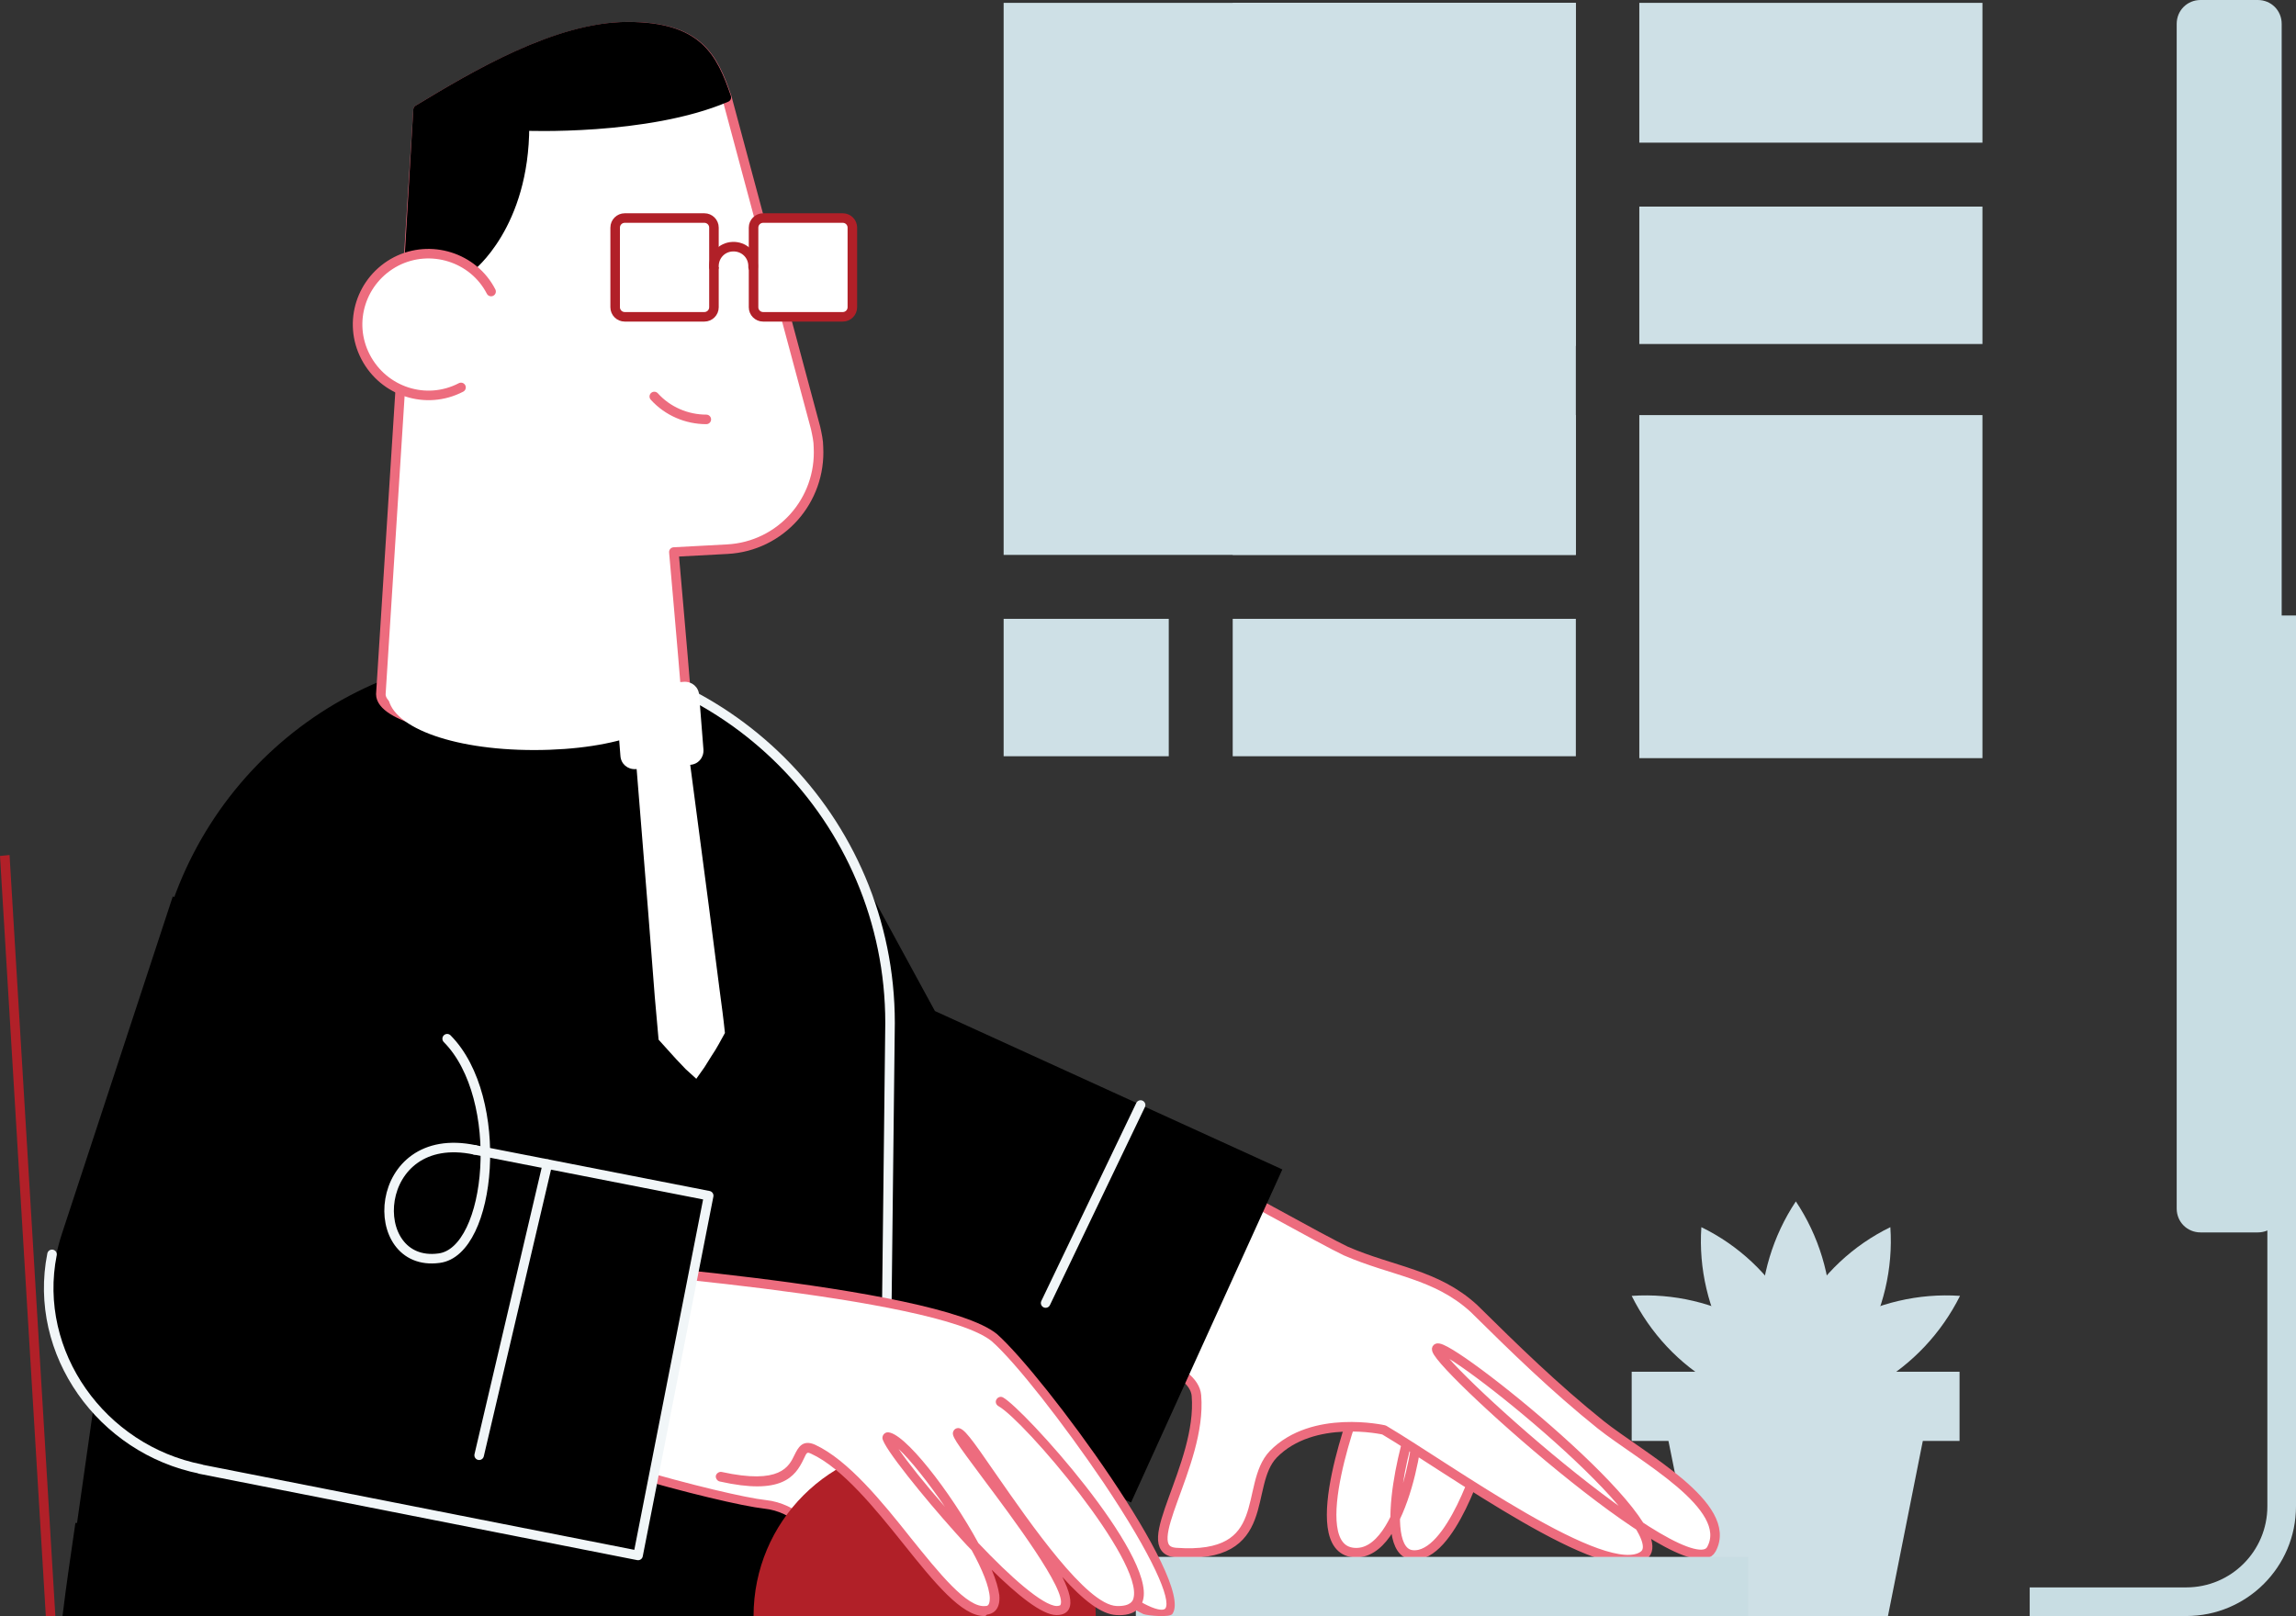 <?xml version="1.0" encoding="utf-8"?>
<!-- Generator: Adobe Illustrator 24.1.0, SVG Export Plug-In . SVG Version: 6.00 Build 0)  -->
<svg version="1.1" id="Calque_1" xmlns="http://www.w3.org/2000/svg" xmlns:xlink="http://www.w3.org/1999/xlink" x="0px" y="0px"
	 viewBox="0 0 481.1 338.7" style="enable-background:new 0 0 481.1 338.7;" xml:space="preserve">
<rect x="0" y="0" width="481.1" height="338.7" fill="#333333" stroke="none"/>
<style type="text/css">
	.st0{fill:#C8DDE3;}
	.st1{fill:#CEE0E6;}
	.st2{fill:#B12028;}
	.st3{fill:#FFFFFF;stroke:#ED6C7E;stroke-width:2;stroke-miterlimit:10;}
	.st4{fill:#FFFFFF;stroke:#ED6C7E;stroke-width:2;stroke-linecap:round;stroke-linejoin:round;}
	.st5{fill:none;stroke:#F1F6F8;stroke-width:2;stroke-miterlimit:10;}
	.st6{fill:#FFFFFF;}
	.st7{fill:none;stroke:#ED6C7E;stroke-width:2;stroke-linecap:round;stroke-linejoin:round;}
	.st8{fill:none;stroke:#000000;stroke-width:2;stroke-linecap:round;stroke-linejoin:round;}
	.st9{fill:#ED6C7E;}
	.st10{fill:none;stroke:#F1F6F8;stroke-width:2;stroke-linecap:round;stroke-linejoin:round;}
	.st11{fill:#FFFFFF;stroke:#B12028;stroke-width:2;stroke-linecap:round;stroke-linejoin:round;}
</style>
<g id="Calque_2_1_">
	<g id="Calque_1-2">
		<path d="M185.1,338.7l0.2-19.5H15.8c-0.9,6.3-1.9,12.8-2.7,19.5L185.1,338.7z"/>
		<path class="st0" d="M458.1,338.7h-32.8v-6h32.8c9.4,0,17-7.6,17-17V129h6v186.7C481.1,328.4,470.8,338.7,458.1,338.7z"/>
		<path class="st0" d="M461.1,1h12c2.2,0,4,1.8,4,4v248.3c0,2.2-1.8,4-4,4h-12c-2.2,0-4-1.8-4-4V5C457.1,2.8,458.9,1,461.1,1z"/>
		<path class="st0" d="M473.1,2c1.7,0,3,1.3,3,3v248.3c0,1.7-1.3,3-3,3h-12c-1.7,0-3-1.3-3-3V5c0-1.7,1.3-3,3-3H473.1 M473.1,0h-12
			c-2.8,0-5,2.2-5,5v248.3c0,2.8,2.2,5,5,5h12c2.8,0,5-2.2,5-5V5C478.1,2.2,475.9,0,473.1,0z"/>
		<path class="st1" d="M376.3,251.8L376.3,251.8c-4.8,7.2-7.4,15.8-7.4,24.5v15.2c0,4.1,3.3,7.4,7.4,7.4l0,0l0,0
			c4.1,0,7.4-3.3,7.4-7.4l0,0v-15.2C383.7,267.5,381.1,259,376.3,251.8L376.3,251.8z"/>
		<path class="st1" d="M356.5,257.2L356.5,257.2c-0.6,8.7,1.5,17.4,5.8,24.9l7.6,13.1c2,3.5,6.6,4.8,10.1,2.7c0,0,0,0,0,0l0,0
			c3.5-2,4.8-6.6,2.7-10.1l-7.6-13.1C370.8,267.1,364.3,261,356.5,257.2L356.5,257.2z"/>
		<path class="st1" d="M341.9,271.6L341.9,271.6c3.9,7.8,9.9,14.3,17.5,18.6l13.1,7.6c3.5,2,8.1,0.8,10.1-2.7l0,0
			c2-3.5,0.8-8-2.7-10.1l-13.1-7.6C359.3,273.1,350.7,271,341.9,271.6L341.9,271.6z"/>
		<path class="st1" d="M396.1,257.2L396.1,257.2c0.6,8.7-1.5,17.4-5.8,24.9l-7.6,13.1c-2,3.5-6.6,4.8-10.1,2.7c0,0,0,0,0,0l0,0
			c-3.5-2-4.8-6.6-2.7-10.1l7.6-13.1C381.8,267.1,388.3,261,396.1,257.2z"/>
		<path class="st1" d="M410.7,271.6L410.7,271.6c-3.9,7.8-10,14.3-17.5,18.6l-13.2,7.6c-3.5,2-8.1,0.8-10.1-2.7l0,0
			c-2-3.5-0.8-8.1,2.7-10.1l13.1-7.6C393.3,273.1,402,271,410.7,271.6L410.7,271.6z"/>
		<polygon class="st1" points="395.6,338.7 357,338.7 348.9,298.5 403.6,298.5 		"/>
		<rect x="341.9" y="287.5" class="st1" width="68.7" height="14.5"/>
		<polygon class="st2" points="9.6,338.7 0,179.4 2,179.2 11.6,338.7 		"/>
		<path class="st3" d="M284.7,293.4c0,0-12,30.9-1.1,32s14.6-28.5,13.3-28.5s-9,28.3-0.9,29s14.4-20.7,14.4-20.7"/>
		<path class="st4" d="M253.8,246.9c0,0,24.1,13.4,28.2,15.3c9.9,4.3,18.9,4.8,26.8,12c8.5,8.4,17,16.7,26.6,24.4
			c8.4,6.7,28.1,17.1,23.2,26.1s-59.7-40.5-57.5-42.1s51.1,37.6,43.3,43.4s-40.9-18.3-54.4-26.3c0,0-14.9-3.4-23.2,5.1
			c-6.3,6.6,0.3,22.1-20.4,20.6c-8.5-0.6,5.5-18.2,4.3-32.9c-0.5-6.1-14.3-8.9-14.3-8.9L253.8,246.9z"/>
		<path d="M268.7,245.1l-72.8-33.2l-17.8-32.7l-67.4,36.7l15.1,27.6c1,18.3,14.9,33.3,33.1,35.8l78.1,35.6L268.7,245.1z"/>
		<path d="M186.6,215.2c0-43.2-34.6-78.3-77.4-78.3c-39.5,0-72.6,29.9-77,69.6c0,0.1-7.1,49.5-16.3,114.4h169.5L186.6,215.2z"/>
		<path class="st5" d="M185.3,318.9l1.2-104.5c0-42.8-34.7-77.5-77.5-77.5"/>
		<path class="st6" d="M170.9,89.7l-18.6-69.3c-2.9-8.4-5.9-14.8-20.7-14.8S99.5,15.8,87.6,23l-1.8,30.7l0,0l-6,91.8
			c0,4.7,14.3,8.5,32,8.5s32-3.8,32-8.5c0-0.2,0-0.4-0.1-0.6l-2.5-29.1l11.2-0.6c11.2-0.6,19.7-10.2,19.1-21.4
			C171.4,92.4,171.2,91.1,170.9,89.7"/>
		<path class="st7" d="M170.9,89.7l-18.6-69.3c-2.9-8.4-5.9-14.8-20.7-14.8S99.5,15.8,87.6,23l-7.8,122.5c0,4.7,14.3,8.5,32,8.5
			s32.4-2.8,31.9-9.2s-2.5-29.1-2.5-29.1l11.2-0.6c11.2-0.6,19.7-10.2,19.1-21.4C171.5,92.4,171.2,91.1,170.9,89.7z"/>
		<path d="M109.9,26.4c0,0,25.7,1.1,42.3-6c-2.9-8.4-5.9-14.8-20.7-14.8S99.5,15.8,87.6,23l-1.8,30.7L98.5,56
			C98.5,56,109.9,47.3,109.9,26.4"/>
		<path class="st8" d="M109.9,26.4c0,0,25.7,1.1,42.3-6c-2.9-8.4-5.9-14.8-20.7-14.8S99.5,15.8,87.6,23l-1.8,30.7L98.5,56
			C98.5,56,109.9,47.3,109.9,26.4z"/>
		<path class="st6" d="M96.6,81.2c-7.3,3.8-16.2,0.9-20-6.4c-3.8-7.3-0.9-16.2,6.4-20c7.2-3.7,16.2-0.9,19.9,6.3"/>
		<path class="st7" d="M96.6,81.2c-7.3,3.8-16.2,0.9-20-6.4c-3.8-7.3-0.9-16.2,6.4-20c7.2-3.7,16.2-0.9,19.9,6.3"/>
		<path class="st6" d="M148,87.9c-4.1,0-8.1-1.7-10.9-4.8"/>
		<path class="st7" d="M148,87.9c-4.1,0-8.1-1.7-10.9-4.8"/>
		<path class="st6" d="M142.3,145.8c0,6.5-12.8,11.4-30.4,11.4s-30.6-5.1-30.6-11.7s12.9-13.3,30.6-13.3S142.3,139.2,142.3,145.8z"
			/>
		<path class="st6" d="M143.8,154l4.7,35.7l2.3,17.9c0.4,3,0.8,5.9,1.1,8.9c-0.9,1.6-1.7,3.2-2.8,4.8l-1.5,2.4
			c-0.6,0.8-1.1,1.6-1.7,2.4c-0.8-0.7-1.5-1.4-2.2-2l-2-2.1c-1.3-1.4-2.5-2.8-3.7-4.1c-0.3-3-0.5-6-0.8-9l-1.4-18l-2.9-35.9
			L143.8,154z"/>
		<path class="st6" d="M131.9,143.8l11.4-0.9c1.7-0.1,3.1,1.1,3.2,2.8l0.9,11.4c0.1,1.7-1.1,3.1-2.8,3.2l-11.4,0.9
			c-1.7,0.1-3.1-1.1-3.2-2.8l-0.9-11.4C129,145.4,130.2,144,131.9,143.8z"/>
		<rect x="238" y="326.3" class="st0" width="128.3" height="12.4"/>
		<path class="st6" d="M114.1,264.6c0,0,81.8,5.5,94.3,15.7c11.8,10.5,51.1,66.1,31.6,57c-17.2-8-21.7-42.1-38.3-38.9
			c-9.3,1.8-12.4,3.2-14.2,10.4s22.1,28.9,6.4,28.5s-20.4-20.6-33.5-22.1c-8.4-0.9-48-11.1-62.3-20L114.1,264.6z"/>
		<path class="st9" d="M239.6,338.3c-8-3.8-13.2-12.7-18.3-21.4c-5.9-10.2-11-19.1-19.4-17.5c-9.2,1.8-11.8,3.1-13.4,9.7
			c-0.6,2.4,2.7,7.6,5.7,12.1c3.9,6,7.5,11.6,5.6,14.9c-0.9,1.6-2.8,2.3-5.9,2.2c-8.7-0.2-14.1-6.2-19.4-12
			c-4.4-4.9-8.5-9.5-14.3-10.1c-9-1-48.4-11.3-62.8-20.1c-0.4-0.3-0.6-0.8-0.4-1.3l16-30.7c0.2-0.4,0.6-0.6,1-0.5
			c3.3,0.2,82.3,5.7,94.9,16c9.9,8.8,41.4,51.7,36.8,58.6C245.3,339.1,240.4,338.6,239.6,338.3z M203.9,297.3
			c8.4,0,13.6,9.1,19.2,18.6c4.9,8.4,9.9,17.1,17.4,20.6c2.3,1.1,3.4,1,3.7,0.6c1.2-1.8-2.4-10.6-13-26.4
			c-8.4-12.4-18.4-25.2-23.4-29.6c-11.5-9.4-85.3-14.9-93.1-15.5L99.4,295c14.5,8.5,52.7,18.5,61.1,19.4c6.5,0.7,11.1,5.8,15.5,10.7
			c4.9,5.5,10,11.1,17.9,11.3c1.5,0,3.5-0.1,4.1-1.2c1.2-2.2-2.4-7.9-5.6-12.8c-3.5-5.4-6.7-10.5-5.9-13.7c2-7.9,5.9-9.4,15-11.1
			C202.3,297.3,203.1,297.3,203.9,297.3L203.9,297.3z"/>
		<path class="st2" d="M229.6,338.7h-71.7c0-19.8,16-35.8,35.8-35.8C213.5,302.9,229.6,318.9,229.6,338.7z"/>
		<g>
			<path class="st6" d="M209.6,293.9c5.5,3.1,41.6,44.5,24.3,43.8c-10.1-0.4-30.8-37.2-33.2-37.3s30.5,37.4,20.6,37.3
				c-8.1-0.1-37.2-36.2-35.3-36.4c4.6-0.4,29.1,35.5,20.6,36.4s-22.5-27.6-36.2-33.9c-5.2-2.4,0.7,10.3-19.4,5.8"/>
			<path class="st9" d="M206.2,338.7c-4.7,0-10.4-7-16.8-15c-6-7.5-12.9-16-19.4-19c-0.9-0.4-0.9-0.4-1.6,1.1
				c-1.8,3.8-4.7,7.6-17.6,4.7c-0.5-0.1-0.9-0.7-0.8-1.2c0.1-0.5,0.7-0.9,1.2-0.8c12.3,2.7,14.1-1.1,15.3-3.6
				c0.7-1.4,1.6-3.3,4.3-2.1c6.9,3.2,14,11.9,20.1,19.6c5.8,7.2,11.8,14.7,15.6,14.2c0.4,0,0.9-0.1,0.9-1.7c-0.1-2.4-1.6-6-3.8-10
				c-1.3-1.3-2.5-2.7-3.6-3.9c-6.1-6.8-15-17.7-15.1-19.6c0-0.6,0.4-1.1,1-1.2c3.4-0.3,13.3,12.5,19.1,23.2
				c6.7,7.1,13.5,13.1,16.4,13.2c0.4,0,0.7-0.1,0.8-0.2c1.5-2.9-10.3-18.6-15.9-26.1c-6.4-8.6-7-9.4-6.5-10.4c0.2-0.4,0.6-0.6,1-0.6
				c1.2,0.1,2.5,1.8,8,9.8c7.1,10.2,18.9,27.3,25.2,27.5c3,0.1,3.4-1.2,3.5-1.6c2.2-7.8-22.9-37.3-28.3-40.3
				c-0.5-0.3-0.7-0.9-0.4-1.4c0.3-0.5,0.9-0.7,1.4-0.4c4.2,2.3,32,32.9,29.3,42.5c-0.4,1.5-1.7,3.3-5.5,3.1c-3.2-0.1-7.1-3.2-11.4-8
				c1.5,3,2.1,5.3,1.4,6.7c-0.3,0.6-1,1.3-2.6,1.3c-3.1,0-8.3-4.3-13.6-9.5c0.9,2.1,1.4,3.9,1.6,5.3c0.3,3.4-1.7,4-2.6,4.1
				C206.6,338.7,206.4,338.7,206.2,338.7z M188.3,303.7c1.9,2.8,5.5,7.3,9.7,12.1C194.5,310.7,190.8,306,188.3,303.7z"/>
		</g>
		<path d="M148.5,250.7l-49-9.6l9.6-29.3l-72.9-23.9l-23.2,70.6l0,0c-0.5,1.5-0.9,3-1.2,4.5c-4.1,20.7,9.3,40.8,30,45l0,0h0.2l0,0
			l91.6,18.2L148.5,250.7z"/>
		<path class="st10" d="M99.5,241c-21.8-4.6-23.1,24.8-7.5,22.7c11.1-1.4,14-33.6,1.7-46"/>
		<line class="st10" x1="114.7" y1="244" x2="100.4" y2="305"/>
		<line class="st10" x1="239" y1="231.6" x2="219.1" y2="273.1"/>
		<path class="st10" d="M99.5,241l49,9.6L133.7,326l-91.8-18.1h0.2c-20.8-4.1-35.3-24.3-31.2-45"/>
		<path class="st11" d="M130.9,45.7h16.7c1.1,0,2,0.9,2,2v16.7c0,1.1-0.9,2-2,2h-16.7c-1.1,0-2-0.9-2-2V47.7
			C128.9,46.6,129.8,45.7,130.9,45.7z"/>
		<path class="st11" d="M159.9,45.7h16.7c1.1,0,2,0.9,2,2v16.7c0,1.1-0.9,2-2,2h-16.7c-1.1,0-2-0.9-2-2V47.7
			C157.9,46.6,158.8,45.7,159.9,45.7z"/>
		<path class="st11" d="M149.6,56c-0.1-2.3,1.6-4.2,3.9-4.3c2.3-0.1,4.2,1.6,4.3,3.9c0,0.1,0,0.3,0,0.4"/>
		<rect x="343.5" y="87" class="st1" width="71.9" height="71.9"/>
		<rect x="258.3" y="87" class="st1" width="71.9" height="29.3"/>
		<rect x="258.3" y="129.7" class="st1" width="71.9" height="28.8"/>
		<rect x="258.3" y="0.6" class="st1" width="71.9" height="71.9"/>
		<rect x="343.5" y="0.6" class="st1" width="71.9" height="29.3"/>
		<rect x="343.5" y="43.3" class="st1" width="71.9" height="28.8"/>
		<rect x="210.3" y="0.6" class="st1" width="119.9" height="115.7"/>
		<rect x="210.3" y="129.7" class="st1" width="34.6" height="28.8"/>
	</g>
</g>
</svg>
